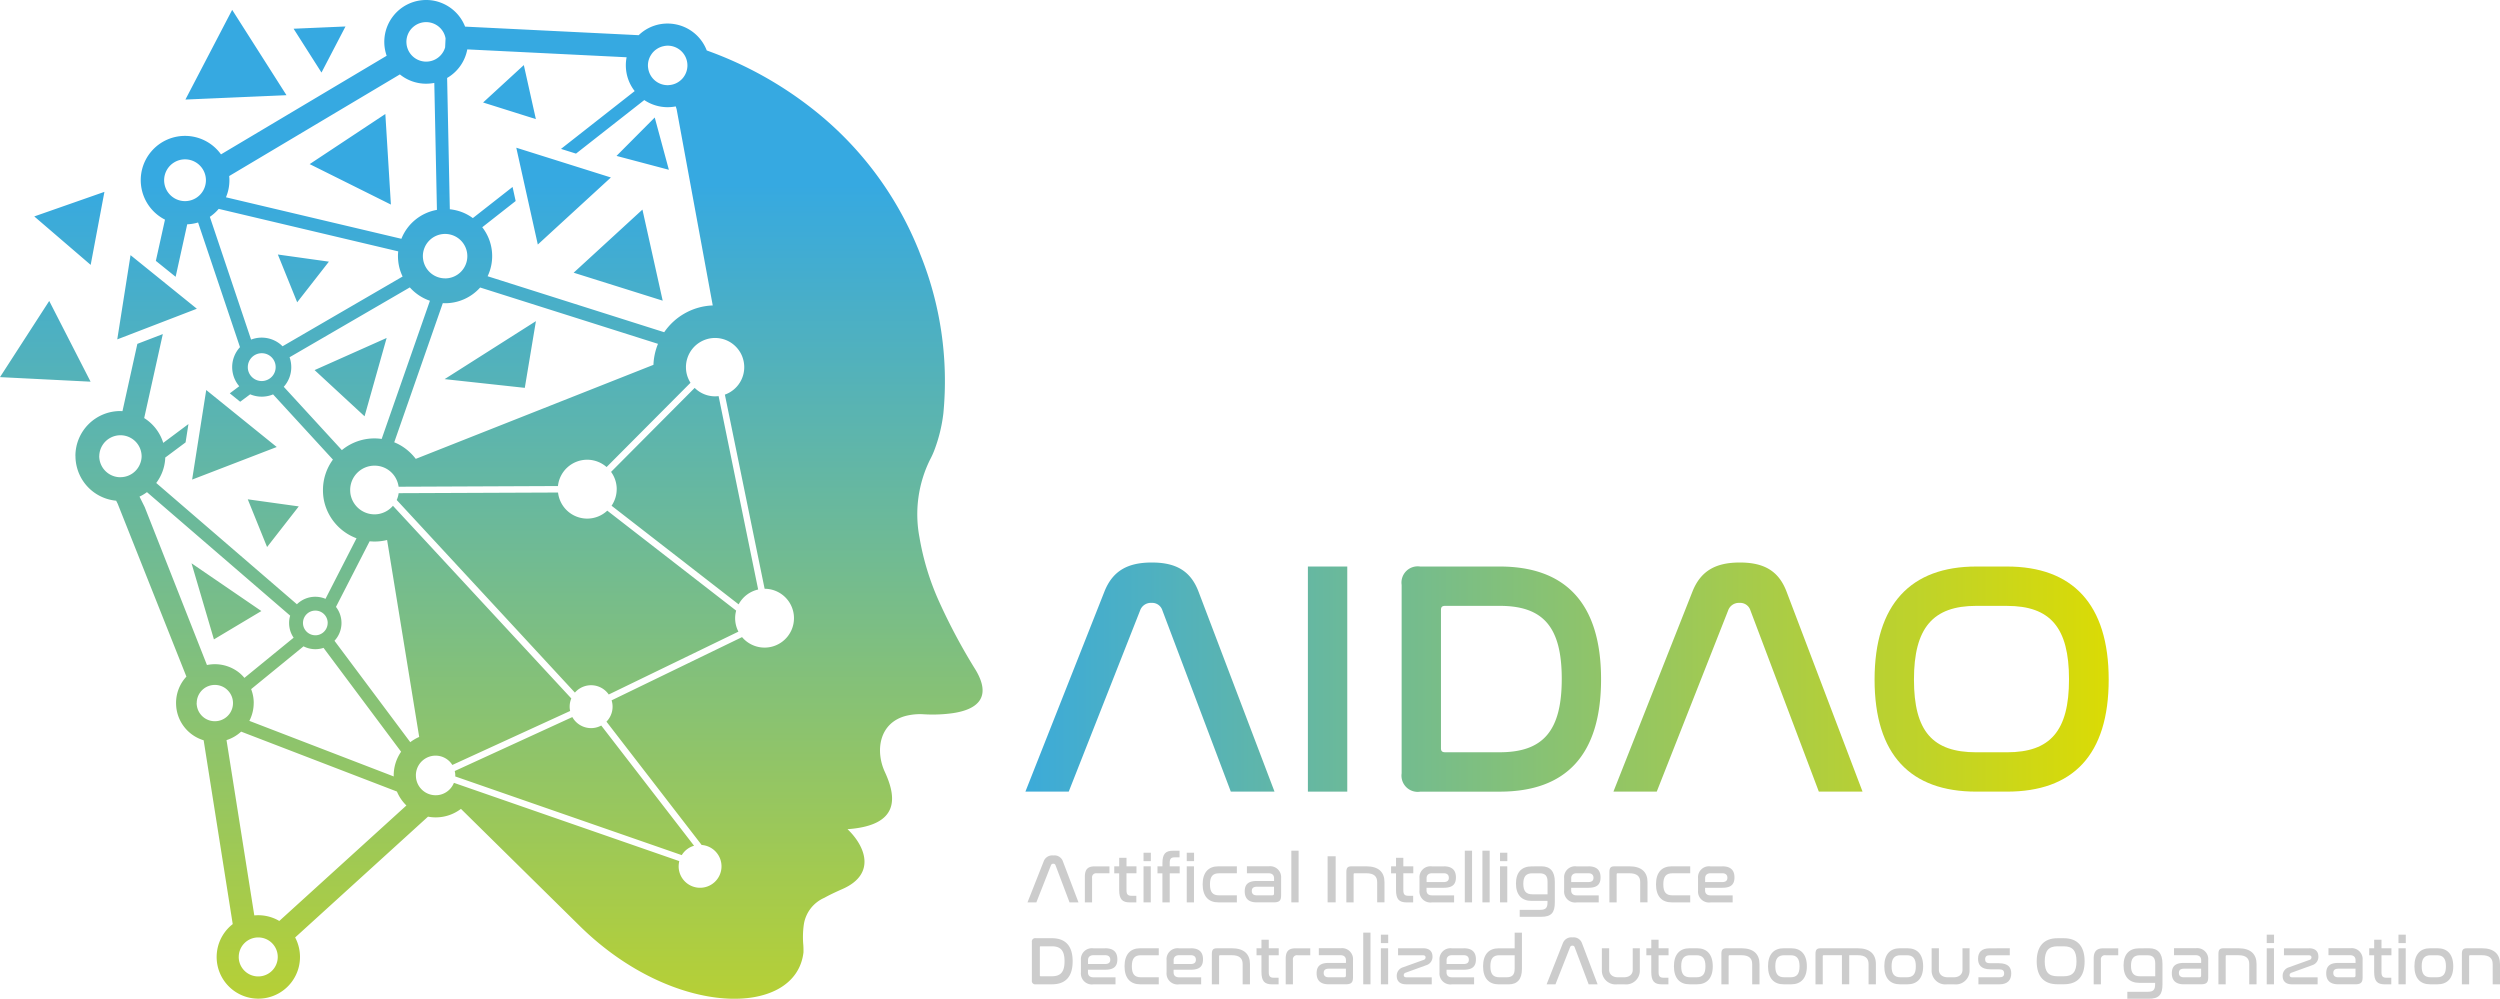 <svg id="Layer_2" data-name="Layer 2" xmlns="http://www.w3.org/2000/svg" xmlns:xlink="http://www.w3.org/1999/xlink" width="261.917" height="104.634" viewBox="0 0 261.917 104.634">
  <defs>
    <linearGradient id="linear-gradient" x1="-7.111" y1="0.183" x2="-7.111" y2="1.226" gradientUnits="objectBoundingBox">
      <stop offset="0" stop-color="#36a9e1"/>
      <stop offset="1" stop-color="#dedc00"/>
    </linearGradient>
    <linearGradient id="linear-gradient-2" x1="-0.163" y1="0.5" x2="4.442" y2="0.5" xlink:href="#linear-gradient"/>
    <linearGradient id="linear-gradient-3" x1="-8.21" y1="0.5" x2="20.934" y2="0.5" xlink:href="#linear-gradient"/>
    <linearGradient id="linear-gradient-4" x1="-2.091" y1="0.5" x2="3.663" y2="0.5" xlink:href="#linear-gradient"/>
    <linearGradient id="linear-gradient-5" x1="-2.524" y1="0.5" x2="2.082" y2="0.5" xlink:href="#linear-gradient"/>
    <linearGradient id="linear-gradient-6" x1="-3.801" y1="0.5" x2="1.1" y2="0.5" xlink:href="#linear-gradient"/>
  </defs>
  <path id="Path_897" data-name="Path 897" d="M0,39.51l9.489.477L5.157,31.53ZM3.592,22.676,9.5,27.751,10.94,20.1,3.588,22.676ZM19.426,10.43l10.588-.457-5.69-8.94-4.9,9.4ZM30.764,3.019l2.908,4.569s.013.007.016,0l2.5-4.8s0-.013-.007-.013l-5.411.234s-.013.007-.01.013Zm1.681,14.173,8.506,4.236-.582-9.483Zm18.166-6.457,5.529,1.74L54.88,6.818l-4.269,3.921ZM12.285,35.556l8.338-3.21-6.947-5.615Zm7.782,23.465,2.345,7.966,4.967-2.97Zm.062-8.776,8.864-3.414-7.387-5.97ZM32.961,38.773l5.233,4.838,2.312-8.2-7.545,3.365Zm13.62.947,8.4.914,1.164-6.986L46.585,39.72ZM29.113,26.665l2.023,5,3.319-4.253ZM25.958,52.311l2.023,5L31.3,53.054l-5.342-.743Zm38.651-1.066a3.073,3.073,0,0,1-.536,1.737L77.384,63.317a3.091,3.091,0,0,1,2.046-1.556L75.286,41.5a3.287,3.287,0,0,1-.362.023,3.037,3.037,0,0,1-2.145-.885l-8.759,8.8a3.072,3.072,0,0,1,.592,1.812Zm-.016-34.911,5.48,1.451-1.48-5.47-4,4.019Zm.016,34.911a3.073,3.073,0,0,1-.536,1.737L77.384,63.317a3.091,3.091,0,0,1,2.046-1.556L75.286,41.5a3.287,3.287,0,0,1-.362.023,3.037,3.037,0,0,1-2.145-.885l-8.759,8.8a3.072,3.072,0,0,1,.592,1.812ZM60.1,28.57,69.428,31.5l-2.122-9.542-7.2,6.608ZM54.094,15.482l2.253,10.134L64,18.594l-9.9-3.115Zm-3.483-4.746,5.529,1.74L54.88,6.818l-4.269,3.921ZM47.7,81.243a.515.515,0,0,1-.007.1l23.728,8.243a2.222,2.222,0,0,1,1.289-.983L62.991,76.013a2.243,2.243,0,0,1-3.029-.888L47.644,80.776a2.024,2.024,0,0,1,.059.47ZM46.581,39.72l8.4.914,1.164-6.986L46.585,39.72ZM41.559,52.38,60.231,72.559a2.245,2.245,0,0,1,3.546.2l13.584-6.585a3.048,3.048,0,0,1-.237-2.2L63.623,53.5A3.074,3.074,0,0,1,58.465,51.6l-16.7.069a2.532,2.532,0,0,1-.2.71Zm-8.6-13.607,5.233,4.838,2.312-8.2-7.545,3.365Zm-.516-21.58,8.506,4.236-.582-9.483Zm-3.332,9.473,2.023,5,3.319-4.253ZM20.067,59.021l2.345,7.966,4.967-2.97Zm0,0,2.345,7.966,4.967-2.97Zm57.294,7.151a3.048,3.048,0,0,1-.237-2.2L63.623,53.5A3.074,3.074,0,0,1,58.465,51.6l-16.7.069a2.532,2.532,0,0,1-.2.71L60.231,72.559a2.245,2.245,0,0,1,3.546.2l13.584-6.585Zm-29.718,14.6a2.025,2.025,0,0,1,.059.47.515.515,0,0,1-.007.1l23.728,8.243a2.222,2.222,0,0,1,1.289-.983L62.991,76.013a2.243,2.243,0,0,1-3.029-.888L47.644,80.776Zm16.429-27.79L77.384,63.317a3.091,3.091,0,0,1,2.046-1.556L75.286,41.5a3.287,3.287,0,0,1-.362.023,3.037,3.037,0,0,1-2.145-.885l-8.759,8.8a3.072,3.072,0,0,1,.592,1.812,2.989,2.989,0,0,1-.536,1.737ZM50.611,10.736l5.529,1.74L54.88,6.818l-4.269,3.921ZM64,18.594l-9.9-3.115,2.253,10.134L64,18.59Zm3.309,3.368L60.1,28.57,69.428,31.5l-2.122-9.542Zm-2.714-5.628,5.48,1.451-1.48-5.47-4,4.019Zm-32.148.858,8.506,4.236-.582-9.483Zm-3.332,9.473,2.023,5,3.319-4.253ZM46.581,39.72l8.4.914,1.164-6.986L46.585,39.72Zm-13.62-.947,5.233,4.838,2.312-8.2-7.545,3.365Zm-25.054,9a4.641,4.641,0,0,0,.151,1.178,4.691,4.691,0,0,0,4.111,3.506l.161.319,7.2,18.11a4.055,4.055,0,0,0-1.085,2.773,5.072,5.072,0,0,0,.036.546,4.067,4.067,0,0,0,2.855,3.352l3.046,19.258a4.366,4.366,0,1,0,6.539,1.4l13.92-12.657a4.249,4.249,0,0,0,.8.076,4.361,4.361,0,0,0,2.651-.891h0l12.43,12.252.01.01c9.845,9.7,22.639,9.618,23.445,2.779.007-.27,0-.516-.013-.74a9.32,9.32,0,0,1,.059-2.243,3.657,3.657,0,0,1,2.145-2.743c.52-.293,1.155-.592,1.908-.924,3.529-1.562,2.4-4.47.516-6.263,5.519-.395,5.125-3.368,3.914-5.99-1.03-2.23-.608-5.2,2.279-5.9a6.1,6.1,0,0,1,1.763-.151,15.351,15.351,0,0,0,3.1-.118c2.661-.4,4.039-1.724,2.362-4.532a61.42,61.42,0,0,1-3.819-7.144,27.5,27.5,0,0,1-2.062-6.746,12.928,12.928,0,0,1,1.108-8.134,8.773,8.773,0,0,0,.424-.918,16.155,16.155,0,0,0,.974-3.944,35.44,35.44,0,0,0-2.414-16.633c-.1-.266-.2-.53-.312-.786A35.749,35.749,0,0,0,85.114,11.4,39.348,39.348,0,0,0,74.043,5.286a4.378,4.378,0,0,0-2.566-2.543,4.446,4.446,0,0,0-1.533-.276,4.35,4.35,0,0,0-2.6.852,4.553,4.553,0,0,0-.431.368l-.7-.036L48.726,2.789A4.385,4.385,0,0,0,46.17.276,4.216,4.216,0,0,0,44.647,0,4.387,4.387,0,0,0,40.4,5.48c.033.122.066.243.109.362L23.153,16.173a4.638,4.638,0,1,0-5.868,6.838l-.957,4.319L18.4,29l1.214-5.5a4.628,4.628,0,0,0,1.138-.191l4.391,13.061a3.088,3.088,0,0,0-.819,2.092,3.177,3.177,0,0,0,.1.776,3.073,3.073,0,0,0,.641,1.227l-.99.743,1.089.882,1.046-.78a3.085,3.085,0,0,0,1.957.155,2.571,2.571,0,0,0,.441-.148l6.272,6.835a5.374,5.374,0,0,0-1.043,3.177A5.233,5.233,0,0,0,34,52.683a5.412,5.412,0,0,0,3.352,3.71L34.1,62.741c-.039-.016-.072-.036-.112-.049a2.79,2.79,0,0,0-.957-.171,2.743,2.743,0,0,0-1.924.786L16.367,50.6a4.708,4.708,0,0,0,.941-2.526V47.94l2.135-1.592.3-1.921L17.1,46.4c-.01-.036-.02-.069-.03-.1a4.71,4.71,0,0,0-1.964-2.5L17.058,35,14.39,36.026l-1.559,7.049c-.076,0-.155-.01-.23-.01a4.7,4.7,0,0,0-4.7,4.7ZM26.583,73.658a3.988,3.988,0,0,0-.273-1.46L31.8,67.714a2.729,2.729,0,0,0,1.233.3,2.791,2.791,0,0,0,.668-.082c.062-.016.132-.036.194-.059l8.128,10.884a4.365,4.365,0,0,0-.776,2.49c0,.033.007.063.007.1L26.123,75.523a4.064,4.064,0,0,0,.457-1.868Zm7.746-8.394a1.3,1.3,0,0,1-.862,1.22,1.248,1.248,0,0,1-.431.072,1.3,1.3,0,0,1-1.283-1.118,1.549,1.549,0,0,1-.01-.174,1.291,1.291,0,0,1,1.293-1.293h.023a1.289,1.289,0,0,1,1.062.585,1.3,1.3,0,0,1,.211.707Zm-4.6-24.741a3.068,3.068,0,0,0,.786-2.059,3.1,3.1,0,0,0-.178-1.036l12.6-7.318a4.98,4.98,0,0,0,2.105,1.4L39.987,45.986a5.479,5.479,0,0,0-.74-.056,5.382,5.382,0,0,0-3.431,1.227l-6.092-6.638Zm20.58-10.4,18.627,5.9a6.454,6.454,0,0,0-.477,2.2l-24.9,9.851a5.605,5.605,0,0,0-.763-.816,5.246,5.246,0,0,0-1.493-.921l5.088-14.578c.079,0,.158.01.237.01A4.926,4.926,0,0,0,50.3,30.126Zm-3.677-.96a2.328,2.328,0,0,1-2.306-2.013,2.452,2.452,0,0,1-.023-.312,2.329,2.329,0,1,1,2.329,2.329Zm-20.669,9.3a1.456,1.456,0,0,1,1.457-1.457h.026a1.453,1.453,0,0,1,1.434,1.454,1.449,1.449,0,0,1-.974,1.375,1.389,1.389,0,0,1-.487.086,1.462,1.462,0,0,1-1.447-1.263,1.887,1.887,0,0,1-.01-.2ZM21.574,18.877a2.189,2.189,0,0,1-4.358.3,2.152,2.152,0,0,1-.02-.293,2.189,2.189,0,0,1,4.378,0Zm20.146,7.46a4.262,4.262,0,0,0-.026.5,5.068,5.068,0,0,0,.155,1.233,4.916,4.916,0,0,0,.332.9L29.6,36.28c-.049-.053-.1-.1-.151-.148a3.095,3.095,0,0,0-3.144-.553L21.985,22.718a4.66,4.66,0,0,0,.928-.835l18.8,4.45Zm.171-18.544a4.361,4.361,0,0,0,2.76.977,4.819,4.819,0,0,0,.849-.082l.276,13.3a4.923,4.923,0,0,0-3.723,3.029l-18.38-4.348a4.563,4.563,0,0,0,.362-1.789c0-.148-.01-.293-.023-.437L41.9,7.792ZM46.68,4.013l-.046.954a2.069,2.069,0,0,1-4.036-.3,2.6,2.6,0,0,1-.02-.283,2.068,2.068,0,0,1,3.8-1.128,1.99,1.99,0,0,1,.3.757ZM72.02,6.851a2.068,2.068,0,0,1-1.954,2.066.639.639,0,0,1-.115.007,2.06,2.06,0,0,1-2.046-1.793,1.528,1.528,0,0,1-.023-.28,2.043,2.043,0,0,1,.326-1.1,1.986,1.986,0,0,1,.628-.632,1.917,1.917,0,0,1,.227-.128c.02-.01.039-.016.056-.026a1.264,1.264,0,0,1,.118-.046,1.322,1.322,0,0,1,.247-.072c.039-.01.072-.02.109-.026a2.172,2.172,0,0,1,.359-.036A2.071,2.071,0,0,1,72.02,6.851ZM74.671,32a6.457,6.457,0,0,0-5.085,2.806l-18.5-5.865a4.914,4.914,0,0,0-.562-5.134l3.5-2.746L53.7,19.587,49.538,22.85a4.865,4.865,0,0,0-1.194-.645,4.969,4.969,0,0,0-1.217-.28L46.844,8.167a4.382,4.382,0,0,0,2.112-2.993l15.65.773L65.649,6a4.178,4.178,0,0,0-.082.842,4.488,4.488,0,0,0,.138,1.1,4.386,4.386,0,0,0,.789,1.6L58.774,15.6l1.572.493L67.5,10.483a4.381,4.381,0,0,0,2.45.747,4.465,4.465,0,0,0,.845-.082l.092.286,3.783,20.557Zm-31.1,49.242a2.064,2.064,0,0,1,3.8-1.128c.007.01.01.02.016.03l12.344-5.657a2.056,2.056,0,0,1-.049-.451,2.262,2.262,0,0,1,.171-.862L41.167,52.989a2.509,2.509,0,0,1-1.079.747,2.444,2.444,0,0,1-.852.151,2.557,2.557,0,0,1-2.529-2.21,2.9,2.9,0,0,1-.02-.342,2.547,2.547,0,0,1,2.549-2.549h.046a2.523,2.523,0,0,1,2.089,1.154,2.624,2.624,0,0,1,.391,1.053l16.693-.072a3.079,3.079,0,0,1,5.095-1.99L72.342,40.1a3.035,3.035,0,0,1-.451-1.224,3.4,3.4,0,0,1-.026-.408,3.028,3.028,0,0,1,.151-.951,3.051,3.051,0,0,1,5.46-.72,2.82,2.82,0,0,1,.345.724,3.049,3.049,0,0,1-1.878,3.822l4.164,20.34a3.082,3.082,0,1,1-2.365,5.065L64.076,73.372a2.233,2.233,0,0,1-.539,2.233l9.973,12.92A2.245,2.245,0,1,1,71.1,90.762a2.48,2.48,0,0,1,.066-.546l-23.61-8.2a2.063,2.063,0,0,1-.951,1.059,2.007,2.007,0,0,1-.967.24,2.072,2.072,0,0,1-2.049-1.793,2.507,2.507,0,0,1-.016-.28Zm-.589-3.487L35.043,67.132a2.738,2.738,0,0,0,.155-3.549l3.526-6.874c.171.016.345.026.52.026a5.412,5.412,0,0,0,1.312-.161h0l3.362,20.633h0A4.607,4.607,0,0,0,42.98,77.756Zm-17.969,22.5a2.043,2.043,0,1,1,2.043,2.043A2.045,2.045,0,0,1,25.011,100.257ZM23.735,77.539a4.1,4.1,0,0,0,1.529-.888l16.321,6.276a4.377,4.377,0,0,0,.993,1.46l-13.318,12.1a4.131,4.131,0,0,0-.687-.329,4.389,4.389,0,0,0-1.523-.273,4.081,4.081,0,0,0-.408.02l-2.911-18.37ZM20.61,73.658a1.9,1.9,0,0,1,1.22-1.776,1.908,1.908,0,0,1,1.793.234,2.015,2.015,0,0,1,.48.507,1.9,1.9,0,0,1-1.6,2.937,1.9,1.9,0,0,1-1.881-1.648,1.642,1.642,0,0,1-.02-.253Zm-5.993-21.63a4.53,4.53,0,0,0,.78-.467L30.4,64.5a2.7,2.7,0,0,0-.112.766,2.772,2.772,0,0,0,.086.687,2.655,2.655,0,0,0,.388.855L25.606,71.02a3.936,3.936,0,0,0-.714-.671,4.114,4.114,0,0,0-2.388-.763,4.225,4.225,0,0,0-.822.086L15.163,53.13l-.546-1.1ZM10.4,47.772a2.219,2.219,0,0,1,4.437,0,1.5,1.5,0,0,1-.01.211,1.989,1.989,0,0,1-.118.52,2.213,2.213,0,0,1-2.1,1.49h-.148a2.217,2.217,0,0,1-2.046-1.921,2.287,2.287,0,0,1-.02-.3ZM27.382,64.017l-7.312-5,2.345,7.966Zm3.756-32.352,3.319-4.253-5.342-.747Zm1.306-14.472,8.506,4.236-.582-9.483Zm8.062,18.215-7.545,3.365,5.233,4.838,2.312-8.2ZM63.777,72.76l13.584-6.585a3.048,3.048,0,0,1-.237-2.2L63.623,53.5A3.074,3.074,0,0,1,58.465,51.6l-16.7.069a2.532,2.532,0,0,1-.2.71L60.231,72.563a2.245,2.245,0,0,1,3.546.2ZM56.14,33.648,46.581,39.72l8.4.914,1.164-6.986Zm-8.5,47.124a2.025,2.025,0,0,1,.059.47.515.515,0,0,1-.007.1l23.728,8.243a2.222,2.222,0,0,1,1.289-.983L62.991,76.013a2.243,2.243,0,0,1-3.029-.888L47.644,80.776Zm2.967-70.036,5.529,1.74L54.88,6.818l-4.269,3.921Zm5.736,14.88L64,18.594l-9.9-3.115,2.253,10.134Zm10.96-3.654L60.1,28.57,69.428,31.5l-2.122-9.542Zm-3.233,31.02L77.384,63.317a3.091,3.091,0,0,1,2.046-1.556L75.286,41.5a3.287,3.287,0,0,1-.362.023,3.037,3.037,0,0,1-2.145-.885l-8.759,8.8a3.072,3.072,0,0,1,.592,1.812,2.989,2.989,0,0,1-.536,1.737Zm.52-36.648,5.48,1.451-1.48-5.47-4,4.019ZM32.961,38.773l5.233,4.838,2.312-8.2-7.545,3.365Zm13.62.947,8.4.914,1.164-6.986L46.585,39.72ZM29.113,26.665l2.023,5,3.319-4.253Zm3.332-9.473,8.506,4.236-.582-9.483Zm32.148-.858,5.48,1.451-1.48-5.47-4,4.019ZM60.1,28.57,69.428,31.5l-2.122-9.542-7.2,6.608ZM54.094,15.482l2.253,10.134L64,18.594l-9.9-3.115Zm-3.483-4.746,5.529,1.74L54.88,6.818l-4.269,3.921Zm14,40.51a3.073,3.073,0,0,1-.536,1.737L77.384,63.317a3.091,3.091,0,0,1,2.046-1.556L75.286,41.5a3.287,3.287,0,0,1-.362.023,3.037,3.037,0,0,1-2.145-.885l-8.759,8.8a3.072,3.072,0,0,1,.592,1.812Zm-16.906,30a.515.515,0,0,1-.007.1l23.728,8.243a2.222,2.222,0,0,1,1.289-.983L62.991,76.013a2.243,2.243,0,0,1-3.029-.888L47.644,80.776a2.024,2.024,0,0,1,.059.47ZM41.559,52.38,60.231,72.559a2.245,2.245,0,0,1,3.546.2l13.584-6.585a3.048,3.048,0,0,1-.237-2.2L63.623,53.5A3.074,3.074,0,0,1,58.465,51.6l-16.7.069a2.532,2.532,0,0,1-.2.71ZM20.067,59.021l2.345,7.966,4.967-2.97ZM41.559,52.38,60.231,72.559a2.245,2.245,0,0,1,3.546.2l13.584-6.585a3.048,3.048,0,0,1-.237-2.2L63.623,53.5A3.074,3.074,0,0,1,58.465,51.6l-16.7.069a2.532,2.532,0,0,1-.2.71ZM47.7,81.243a.515.515,0,0,1-.007.1l23.728,8.243a2.222,2.222,0,0,1,1.289-.983L62.991,76.013a2.243,2.243,0,0,1-3.029-.888L47.644,80.776a2.024,2.024,0,0,1,.059.47Zm6.391-65.761,2.253,10.134L64,18.594l-9.9-3.115ZM60.1,28.57,69.428,31.5l-2.122-9.542-7.2,6.608Zm4.49-12.236,5.48,1.451-1.48-5.47-4,4.019Z" transform="translate(0 0)" fill="url(#linear-gradient)"/>
  <g id="Group_10906" data-name="Group 10906" transform="translate(107.648 89.124)">
    <path id="Path_898" data-name="Path 898" d="M328.211,277.394h-.931l1.694-4.292a.952.952,0,0,1,1.016-.622.928.928,0,0,1,1,.622l1.631,4.292h-.937l-1.467-3.884a.229.229,0,0,0-.237-.164.242.242,0,0,0-.243.164l-1.529,3.884Z" transform="translate(-327.28 -271.98)" fill="#ccc"/>
    <path id="Path_899" data-name="Path 899" d="M348.132,275.94v.73H346.8a.424.424,0,0,0-.487.487v2.562h-.757v-2.674c0-.76.28-1.1,1.023-1.1h1.553Z" transform="translate(-339.547 -274.302)" fill="#ccc"/>
    <path id="Path_900" data-name="Path 900" d="M355.436,274.115v-.895h.766v.895h1.043v.73H356.2v1.789c0,.421.151.566.507.566h.523v.694h-.681c-.779,0-1.115-.316-1.115-1.3v-1.747h-.516v-.73Z" transform="translate(-345.829 -272.477)" fill="#ccc"/>
    <path id="Path_901" data-name="Path 901" d="M365,271.61v.882h-.766v-.882Zm-.007,1.424v3.776h-.76v-3.776Z" transform="translate(-352.077 -271.396)" fill="#ccc"/>
    <path id="Path_902" data-name="Path 902" d="M369.206,272.6v-.336c0-.987.336-1.3,1.115-1.3H371v.694h-.523c-.358,0-.507.141-.507.566v.378h1.043v.73h-1.043v3.046h-.766v-3.046h-.516v-.73h.516Z" transform="translate(-355.07 -270.96)" fill="#ccc"/>
    <path id="Path_903" data-name="Path 903" d="M378.766,271.61v.882H378v-.882Zm-.007,1.424v3.776H378v-3.776Z" transform="translate(-361.317 -271.396)" fill="#ccc"/>
    <path id="Path_904" data-name="Path 904" d="M386.655,275.94v.73H384.78c-.658,0-.944.342-.944,1.158s.286,1.151.944,1.151h1.875v.737h-1.947c-1.01,0-1.638-.615-1.638-1.888s.628-1.888,1.638-1.888Z" transform="translate(-364.72 -274.302)" fill="#ccc"/>
    <path id="Path_905" data-name="Path 905" d="M398.966,275.933a1.151,1.151,0,0,1,1.316,1.243v1.773c0,.543-.141.76-.78.76h-1.766c-.895,0-1.266-.437-1.266-1.151s.342-1.089,1.273-1.089h1.8v-.286c0-.293-.164-.523-.579-.523H396.7v-.73h2.266Zm.572,2.845v-.707h-1.783c-.4,0-.543.164-.543.444s.151.457.53.457h1.589C399.483,278.973,399.539,278.917,399.539,278.778Z" transform="translate(-373.712 -274.295)" fill="#ccc"/>
    <path id="Path_906" data-name="Path 906" d="M412.08,270.96v5.414h-.76V270.96Z" transform="translate(-383.678 -270.96)" fill="#ccc"/>
    <path id="Path_907" data-name="Path 907" d="M423.715,272.74v4.828h-.845V272.74Z" transform="translate(-391.429 -272.155)" fill="#ccc"/>
    <path id="Path_908" data-name="Path 908" d="M430.942,275.94c1.28,0,1.9.609,1.9,1.651v2.125h-.766v-2.125c0-.6-.342-.924-1.138-.924H429.7c-.066,0-.092.036-.092.109v2.941h-.76v-3.191c0-.444.151-.585.529-.585h1.559Z" transform="translate(-395.442 -274.302)" fill="#ccc"/>
    <path id="Path_909" data-name="Path 909" d="M443.6,274.115v-.895h.766v.895h1.043v.73h-1.043v1.789c0,.421.151.566.506.566h.523v.694h-.681c-.78,0-1.115-.316-1.115-1.3v-1.747h-.516v-.73Z" transform="translate(-404.991 -272.477)" fill="#ccc"/>
    <path id="Path_910" data-name="Path 910" d="M454.689,275.94c.895,0,1.273.428,1.273,1.158s-.352,1.089-1.28,1.089h-1.8v.273c0,.3.164.523.579.523h2.309v.737h-2.309a1.151,1.151,0,0,1-1.316-1.243V277.19a1.151,1.151,0,0,1,1.316-1.243h1.224Zm-1.8,1.651h1.773c.408,0,.559-.171.559-.451s-.164-.474-.536-.474h-1.217c-.414,0-.579.23-.579.523Z" transform="translate(-411.078 -274.302)" fill="#ccc"/>
    <path id="Path_911" data-name="Path 911" d="M467.33,270.96v5.414h-.76V270.96Z" transform="translate(-420.755 -270.96)" fill="#ccc"/>
    <path id="Path_912" data-name="Path 912" d="M472.94,270.96v5.414h-.76V270.96Z" transform="translate(-424.52 -270.96)" fill="#ccc"/>
    <path id="Path_913" data-name="Path 913" d="M478.556,271.61v.882h-.766v-.882Zm-.007,1.424v3.776h-.76v-3.776Z" transform="translate(-428.285 -271.396)" fill="#ccc"/>
    <path id="Path_914" data-name="Path 914" d="M485.544,275.94c.9,0,1.388.53,1.388,1.615v2.174c0,1.072-.372,1.5-1.431,1.5h-2.247v-.73h2.161c.566,0,.75-.22.75-.766v-.171H484.5c-1.01,0-1.638-.6-1.638-1.816s.628-1.8,1.638-1.8Zm-.974,2.934h1.6v-1.322c0-.615-.237-.881-.845-.881h-.75c-.651,0-.944.329-.944,1.1s.293,1.1.944,1.1Z" transform="translate(-431.687 -274.302)" fill="#ccc"/>
    <path id="Path_915" data-name="Path 915" d="M500.759,275.94c.895,0,1.273.428,1.273,1.158s-.352,1.089-1.279,1.089h-1.8v.273c0,.3.164.523.579.523h2.309v.737h-2.309a1.151,1.151,0,0,1-1.316-1.243V277.19a1.151,1.151,0,0,1,1.316-1.243h1.224Zm-1.8,1.651h1.773c.408,0,.559-.171.559-.451s-.164-.474-.536-.474h-1.217c-.414,0-.579.23-.579.523Z" transform="translate(-441.995 -274.302)" fill="#ccc"/>
    <path id="Path_916" data-name="Path 916" d="M514.722,275.94c1.28,0,1.9.609,1.9,1.651v2.125h-.766v-2.125c0-.6-.342-.924-1.138-.924h-1.237c-.066,0-.092.036-.092.109v2.941h-.76v-3.191c0-.444.151-.585.53-.585h1.559Z" transform="translate(-451.665 -274.302)" fill="#ccc"/>
    <path id="Path_917" data-name="Path 917" d="M531.055,275.94v.73H529.18c-.658,0-.944.342-.944,1.158s.286,1.151.944,1.151h1.875v.737h-1.947c-1.01,0-1.638-.615-1.638-1.888s.628-1.888,1.638-1.888Z" transform="translate(-461.624 -274.302)" fill="#ccc"/>
    <path id="Path_918" data-name="Path 918" d="M543.409,275.94c.895,0,1.273.428,1.273,1.158s-.352,1.089-1.279,1.089h-1.8v.273c0,.3.164.523.579.523h2.309v.737h-2.309a1.151,1.151,0,0,1-1.316-1.243V277.19a1.151,1.151,0,0,1,1.316-1.243h1.224Zm-1.8,1.651h1.773c.408,0,.559-.171.559-.451s-.165-.474-.536-.474h-1.217c-.414,0-.579.23-.579.523Z" transform="translate(-470.616 -274.302)" fill="#ccc"/>
    <path id="Path_919" data-name="Path 919" d="M330.755,298.833c1.408,0,2.174.786,2.174,2.418s-.76,2.411-2.174,2.411h-1.7a.348.348,0,0,1-.4-.395v-4.042a.35.35,0,0,1,.4-.395h1.7Zm-1.26,3.9c0,.066.03.085.092.085h1.164c.937,0,1.329-.464,1.329-1.572s-.395-1.566-1.329-1.566h-1.164c-.066,0-.092.02-.092.086Z" transform="translate(-328.199 -289.663)" fill="#ccc"/>
    <path id="Path_920" data-name="Path 920" d="M346.849,302.04c.895,0,1.273.428,1.273,1.158s-.352,1.089-1.28,1.089h-1.8v.273c0,.3.164.523.579.523h2.309v.737h-2.309a1.151,1.151,0,0,1-1.316-1.243V303.29a1.151,1.151,0,0,1,1.316-1.243h1.224Zm-1.8,1.651h1.773c.408,0,.559-.171.559-.451s-.164-.474-.536-.474h-1.217c-.414,0-.579.23-.579.523Z" transform="translate(-338.709 -291.817)" fill="#ccc"/>
    <path id="Path_921" data-name="Path 921" d="M361.775,302.04v.73H359.9c-.658,0-.944.342-.944,1.158s.286,1.151.944,1.151h1.875v.737h-1.947c-1.01,0-1.638-.615-1.638-1.888s.628-1.888,1.638-1.888Z" transform="translate(-348.023 -291.817)" fill="#ccc"/>
    <path id="Path_922" data-name="Path 922" d="M374.129,302.04c.895,0,1.273.428,1.273,1.158s-.352,1.089-1.28,1.089h-1.8v.273c0,.3.164.523.579.523h2.309v.737h-2.309a1.151,1.151,0,0,1-1.316-1.243V303.29a1.151,1.151,0,0,1,1.316-1.243h1.224Zm-1.8,1.651H374.1c.408,0,.559-.171.559-.451s-.164-.474-.536-.474h-1.217c-.414,0-.579.23-.579.523Z" transform="translate(-357.016 -291.817)" fill="#ccc"/>
    <path id="Path_923" data-name="Path 923" d="M388.092,302.04c1.279,0,1.9.608,1.9,1.651v2.125h-.766v-2.125c0-.6-.342-.924-1.138-.924h-1.237c-.066,0-.092.036-.092.109v2.941H386v-3.19c0-.444.151-.585.53-.585h1.559Z" transform="translate(-366.686 -291.817)" fill="#ccc"/>
    <path id="Path_924" data-name="Path 924" d="M400.746,300.215v-.895h.766v.895h1.043v.73h-1.043v1.789c0,.421.151.566.507.566h.523v.694h-.681c-.78,0-1.115-.316-1.115-1.3v-1.747h-.516v-.73Z" transform="translate(-376.235 -289.992)" fill="#ccc"/>
    <path id="Path_925" data-name="Path 925" d="M412.1,302.04v.73h-1.329a.424.424,0,0,0-.487.487v2.562h-.757v-2.674c0-.756.28-1.1,1.023-1.1h1.552Z" transform="translate(-382.476 -291.817)" fill="#ccc"/>
    <path id="Path_926" data-name="Path 926" d="M421.866,302.033a1.151,1.151,0,0,1,1.316,1.243v1.773c0,.543-.141.76-.78.76h-1.766c-.895,0-1.266-.437-1.266-1.151s.342-1.089,1.273-1.089h1.8v-.286c0-.293-.164-.523-.579-.523H419.6v-.73h2.266Zm.572,2.848v-.707h-1.783c-.4,0-.543.164-.543.444s.151.457.53.457h1.589C422.383,305.076,422.439,305.02,422.439,304.882Z" transform="translate(-389.08 -291.811)" fill="#ccc"/>
    <path id="Path_927" data-name="Path 927" d="M434.98,297.06v5.414h-.76V297.06Z" transform="translate(-399.046 -288.475)" fill="#ccc"/>
    <path id="Path_928" data-name="Path 928" d="M440.606,297.71v.882h-.766v-.882Zm-.007,1.424v3.776h-.76v-3.776Z" transform="translate(-402.817 -288.911)" fill="#ccc"/>
    <path id="Path_929" data-name="Path 929" d="M447.669,302.04c.658,0,.974.342.974.865a.908.908,0,0,1-.645.908l-2.168.786a.269.269,0,0,0-.2.256c0,.141.092.23.286.23h2.648v.73h-2.691c-.651,0-.974-.342-.974-.865a.912.912,0,0,1,.645-.914l2.174-.78a.266.266,0,0,0,.2-.263c0-.141-.092-.22-.293-.22h-2.589v-.73h2.631Z" transform="translate(-406.213 -291.817)" fill="#ccc"/>
    <path id="Path_930" data-name="Path 930" d="M461.059,302.04c.895,0,1.273.428,1.273,1.158s-.352,1.089-1.279,1.089h-1.8v.273c0,.3.164.523.579.523h2.309v.737h-2.309a1.151,1.151,0,0,1-1.316-1.243V303.29a1.151,1.151,0,0,1,1.316-1.243h1.224Zm-1.8,1.651h1.773c.408,0,.559-.171.559-.451s-.164-.474-.536-.474h-1.217c-.414,0-.579.23-.579.523Z" transform="translate(-415.353 -291.817)" fill="#ccc"/>
    <path id="Path_931" data-name="Path 931" d="M476.462,297.06v3.8c0,1.089-.487,1.618-1.388,1.618h-1.046c-1.01,0-1.638-.615-1.638-1.888s.628-1.888,1.638-1.888H475.7v-1.638h.766Zm-.763,3.763v-1.395h-1.6c-.651,0-.944.342-.944,1.158s.293,1.151.944,1.151h.75C475.462,301.737,475.7,301.464,475.7,300.823Z" transform="translate(-424.661 -288.475)" fill="#ccc"/>
    <path id="Path_932" data-name="Path 932" d="M493.561,303.494h-.931l1.694-4.292a.952.952,0,0,1,1.016-.622.928.928,0,0,1,1,.622l1.631,4.292h-.937l-1.467-3.885a.229.229,0,0,0-.237-.164.242.242,0,0,0-.243.164l-1.529,3.885Z" transform="translate(-438.243 -289.495)" fill="#ccc"/>
    <path id="Path_933" data-name="Path 933" d="M510.993,302.04v2.26c0,.444.329.78.931.78h.615c.6,0,.924-.336.924-.78v-2.26h.743v2.289a1.443,1.443,0,0,1-1.638,1.487h-.7a1.443,1.443,0,0,1-1.638-1.487V302.04H511Z" transform="translate(-450.055 -291.817)" fill="#ccc"/>
    <path id="Path_934" data-name="Path 934" d="M524.916,300.215v-.895h.766v.895h1.043v.73h-1.043v1.789c0,.421.151.566.506.566h.523v.694h-.681c-.78,0-1.115-.316-1.115-1.3v-1.747H524.4v-.73Z" transform="translate(-459.564 -289.992)" fill="#ccc"/>
    <path id="Path_935" data-name="Path 935" d="M535.611,302.04c1,0,1.638.615,1.638,1.888s-.638,1.888-1.638,1.888h-.793c-1.01,0-1.638-.615-1.638-1.888s.628-1.888,1.638-1.888Zm-.724.73c-.658,0-.944.342-.944,1.158s.286,1.151.944,1.151h.651c.651,0,.944-.336.944-1.151s-.293-1.158-.944-1.158Z" transform="translate(-465.456 -291.817)" fill="#ccc"/>
    <path id="Path_936" data-name="Path 936" d="M550.392,302.04c1.279,0,1.9.608,1.9,1.651v2.125h-.766v-2.125c0-.6-.342-.924-1.138-.924h-1.237c-.066,0-.092.036-.092.109v2.941h-.76v-3.19c0-.444.151-.585.53-.585h1.559Z" transform="translate(-475.603 -291.817)" fill="#ccc"/>
    <path id="Path_937" data-name="Path 937" d="M565.581,302.04c1,0,1.638.615,1.638,1.888s-.638,1.888-1.638,1.888h-.793c-1.01,0-1.638-.615-1.638-1.888s.628-1.888,1.638-1.888Zm-.724.73c-.658,0-.944.342-.944,1.158s.286,1.151.944,1.151h.651c.651,0,.944-.336.944-1.151s-.293-1.158-.944-1.158Z" transform="translate(-485.568 -291.817)" fill="#ccc"/>
    <path id="Path_938" data-name="Path 938" d="M582.687,302.04c1.28,0,1.911.608,1.911,1.651v2.125h-.766v-2.125c0-.6-.342-.924-1.138-.924h-.888v3.046h-.766v-3.046h-1.918c-.066,0-.092.036-.092.109v2.941h-.76v-3.19c0-.444.151-.585.53-.585h3.884Z" transform="translate(-495.715 -291.817)" fill="#ccc"/>
    <path id="Path_939" data-name="Path 939" d="M602.621,302.04c1,0,1.638.615,1.638,1.888s-.638,1.888-1.638,1.888h-.793c-1.01,0-1.638-.615-1.638-1.888s.628-1.888,1.638-1.888Zm-.724.73c-.658,0-.944.342-.944,1.158s.286,1.151.944,1.151h.651c.651,0,.944-.336.944-1.151s-.293-1.158-.944-1.158Z" transform="translate(-510.425 -291.817)" fill="#ccc"/>
    <path id="Path_940" data-name="Path 940" d="M616.023,302.04v2.26c0,.444.329.78.931.78h.615c.6,0,.924-.336.924-.78v-2.26h.743v2.289a1.443,1.443,0,0,1-1.638,1.487h-.7a1.443,1.443,0,0,1-1.638-1.487V302.04h.766Z" transform="translate(-520.538 -291.817)" fill="#ccc"/>
    <path id="Path_941" data-name="Path 941" d="M633.375,302.04v.73h-2.089c-.352,0-.493.145-.493.428,0,.263.115.408.536.408h.888c1.043,0,1.309.48,1.309,1.066,0,.671-.352,1.145-1.237,1.145h-2.2v-.737h2.2c.352,0,.493-.122.493-.414s-.158-.421-.536-.421h-.895c-1.043,0-1.3-.523-1.3-1.1,0-.681.352-1.1,1.23-1.1Z" transform="translate(-530.464 -291.817)" fill="#ccc"/>
    <path id="Path_942" data-name="Path 942" d="M651.569,298.84c1.4,0,2.181.8,2.181,2.424s-.773,2.4-2.181,2.4h-.658c-1.408,0-2.181-.786-2.181-2.4s.78-2.424,2.181-2.424Zm-.658.845c-.931,0-1.339.474-1.339,1.582s.4,1.559,1.339,1.559h.658c.931,0,1.329-.457,1.329-1.566s-.4-1.572-1.329-1.572h-.658Z" transform="translate(-542.999 -289.67)" fill="#ccc"/>
    <path id="Path_943" data-name="Path 943" d="M669.452,302.04v.73h-1.329a.424.424,0,0,0-.487.487v2.562h-.756v-2.674c0-.756.28-1.1,1.023-1.1h1.553Z" transform="translate(-555.18 -291.817)" fill="#ccc"/>
    <path id="Path_944" data-name="Path 944" d="M679.094,302.04c.9,0,1.388.53,1.388,1.615v2.174c0,1.072-.372,1.5-1.431,1.5H676.8v-.73h2.161c.566,0,.75-.22.75-.766v-.171h-1.668c-1.01,0-1.638-.6-1.638-1.816s.628-1.8,1.638-1.8Zm-.97,2.934h1.6v-1.322c0-.615-.237-.881-.845-.881h-.75c-.651,0-.944.329-.944,1.1S677.472,304.974,678.124,304.974Z" transform="translate(-561.575 -291.817)" fill="#ccc"/>
    <path id="Path_945" data-name="Path 945" d="M694.267,302.033a1.151,1.151,0,0,1,1.316,1.243v1.773c0,.543-.141.76-.78.76h-1.766c-.895,0-1.266-.437-1.266-1.151s.342-1.089,1.273-1.089h1.8v-.286c0-.293-.165-.523-.579-.523H692v-.73h2.266Zm.572,2.848v-.707h-1.783c-.4,0-.543.164-.543.444s.151.457.53.457h1.589C694.783,305.076,694.839,305.02,694.839,304.882Z" transform="translate(-571.883 -291.811)" fill="#ccc"/>
    <path id="Path_946" data-name="Path 946" d="M708.712,302.04c1.28,0,1.9.608,1.9,1.651v2.125h-.766v-2.125c0-.6-.342-.924-1.138-.924h-1.237c-.066,0-.092.036-.092.109v2.941h-.76v-3.19c0-.444.151-.585.53-.585h1.559Z" transform="translate(-581.848 -291.817)" fill="#ccc"/>
    <path id="Path_947" data-name="Path 947" d="M722.766,297.71v.882H722v-.882Zm-.007,1.424v3.776H722v-3.776Z" transform="translate(-592.17 -288.911)" fill="#ccc"/>
    <path id="Path_948" data-name="Path 948" d="M729.839,302.04c.658,0,.974.342.974.865a.908.908,0,0,1-.645.908L728,304.6a.269.269,0,0,0-.2.256c0,.141.092.23.286.23h2.648v.73h-2.69c-.651,0-.974-.342-.974-.865a.912.912,0,0,1,.645-.914l2.174-.78a.266.266,0,0,0,.2-.263c0-.141-.092-.22-.293-.22h-2.589v-.73h2.631Z" transform="translate(-595.572 -291.817)" fill="#ccc"/>
    <path id="Path_949" data-name="Path 949" d="M743.446,302.033a1.151,1.151,0,0,1,1.316,1.243v1.773c0,.543-.141.76-.78.76h-1.766c-.895,0-1.266-.437-1.266-1.151s.342-1.089,1.273-1.089h1.8v-.286c0-.293-.164-.523-.579-.523h-2.26v-.73h2.266Zm.572,2.848v-.707h-1.783c-.4,0-.543.164-.543.444s.151.457.53.457h1.589C743.963,305.076,744.019,305.02,744.019,304.882Z" transform="translate(-604.887 -291.811)" fill="#ccc"/>
    <path id="Path_950" data-name="Path 950" d="M755.166,300.215v-.895h.766v.895h1.043v.73h-1.043v1.789c0,.421.151.566.506.566h.523v.694h-.681c-.78,0-1.115-.316-1.115-1.3v-1.747h-.516v-.73Z" transform="translate(-614.08 -289.992)" fill="#ccc"/>
    <path id="Path_951" data-name="Path 951" d="M764.726,297.71v.882h-.766v-.882Zm-.006,1.424v3.776h-.76v-3.776Z" transform="translate(-620.328 -288.911)" fill="#ccc"/>
    <path id="Path_952" data-name="Path 952" d="M771.471,302.04c1,0,1.638.615,1.638,1.888s-.638,1.888-1.638,1.888h-.793c-1.01,0-1.638-.615-1.638-1.888s.628-1.888,1.638-1.888Zm-.724.73c-.658,0-.944.342-.944,1.158s.286,1.151.944,1.151h.651c.651,0,.944-.336.944-1.151s-.293-1.158-.944-1.158Z" transform="translate(-623.737 -291.817)" fill="#ccc"/>
    <path id="Path_953" data-name="Path 953" d="M786.252,302.04c1.28,0,1.9.608,1.9,1.651v2.125h-.766v-2.125c0-.6-.342-.924-1.138-.924h-1.237c-.066,0-.092.036-.092.109v2.941h-.76v-3.19c0-.444.151-.585.529-.585h1.559Z" transform="translate(-633.884 -291.817)" fill="#ccc"/>
  </g>
  <g id="Group_10907" data-name="Group 10907" transform="translate(107.428 58.932)">
    <path id="Path_954" data-name="Path 954" d="M331.152,203.174H326.61l8.282-20.965c.875-2.2,2.48-3.039,4.96-3.039s4.052.839,4.891,3.039l7.966,20.965h-4.579L340.967,184.2a1.124,1.124,0,0,0-1.154-.8,1.189,1.189,0,0,0-1.187.8l-7.476,18.972Z" transform="translate(-326.61 -179.17)" fill="url(#linear-gradient-2)"/>
    <path id="Path_955" data-name="Path 955" d="M420.715,180.45v23.583H416.59V180.45Z" transform="translate(-386.994 -180.029)" fill="url(#linear-gradient-3)"/>
    <path id="Path_956" data-name="Path 956" d="M456.722,180.45c6.884,0,10.621,3.842,10.621,11.811s-3.7,11.775-10.621,11.775h-8.315a1.7,1.7,0,0,1-1.957-1.921V182.374a1.7,1.7,0,0,1,1.957-1.921h8.315Zm-6.151,19.041c0,.316.141.418.454.418h5.7c4.579,0,6.5-2.27,6.5-7.687s-1.921-7.651-6.5-7.651h-5.7c-.316,0-.454.105-.454.418v14.5Z" transform="translate(-407.033 -180.029)" fill="url(#linear-gradient-4)"/>
    <path id="Path_957" data-name="Path 957" d="M518.452,203.174H513.91l8.282-20.965c.875-2.2,2.48-3.039,4.96-3.039s4.052.839,4.891,3.039l7.966,20.965h-4.579L528.267,184.2a1.125,1.125,0,0,0-1.155-.8,1.189,1.189,0,0,0-1.187.8l-7.476,18.972Z" transform="translate(-452.304 -179.17)" fill="url(#linear-gradient-5)"/>
    <path id="Path_958" data-name="Path 958" d="M610.96,180.45c6.848,0,10.657,3.914,10.657,11.844s-3.773,11.739-10.657,11.739h-3.213c-6.884,0-10.657-3.842-10.657-11.739s3.809-11.844,10.657-11.844Zm-3.213,4.121c-4.542,0-6.532,2.306-6.532,7.723s1.957,7.618,6.532,7.618h3.213c4.542,0,6.5-2.237,6.5-7.651s-1.957-7.687-6.5-7.687h-3.213Z" transform="translate(-508.124 -180.029)" fill="url(#linear-gradient-6)"/>
  </g>
</svg>
